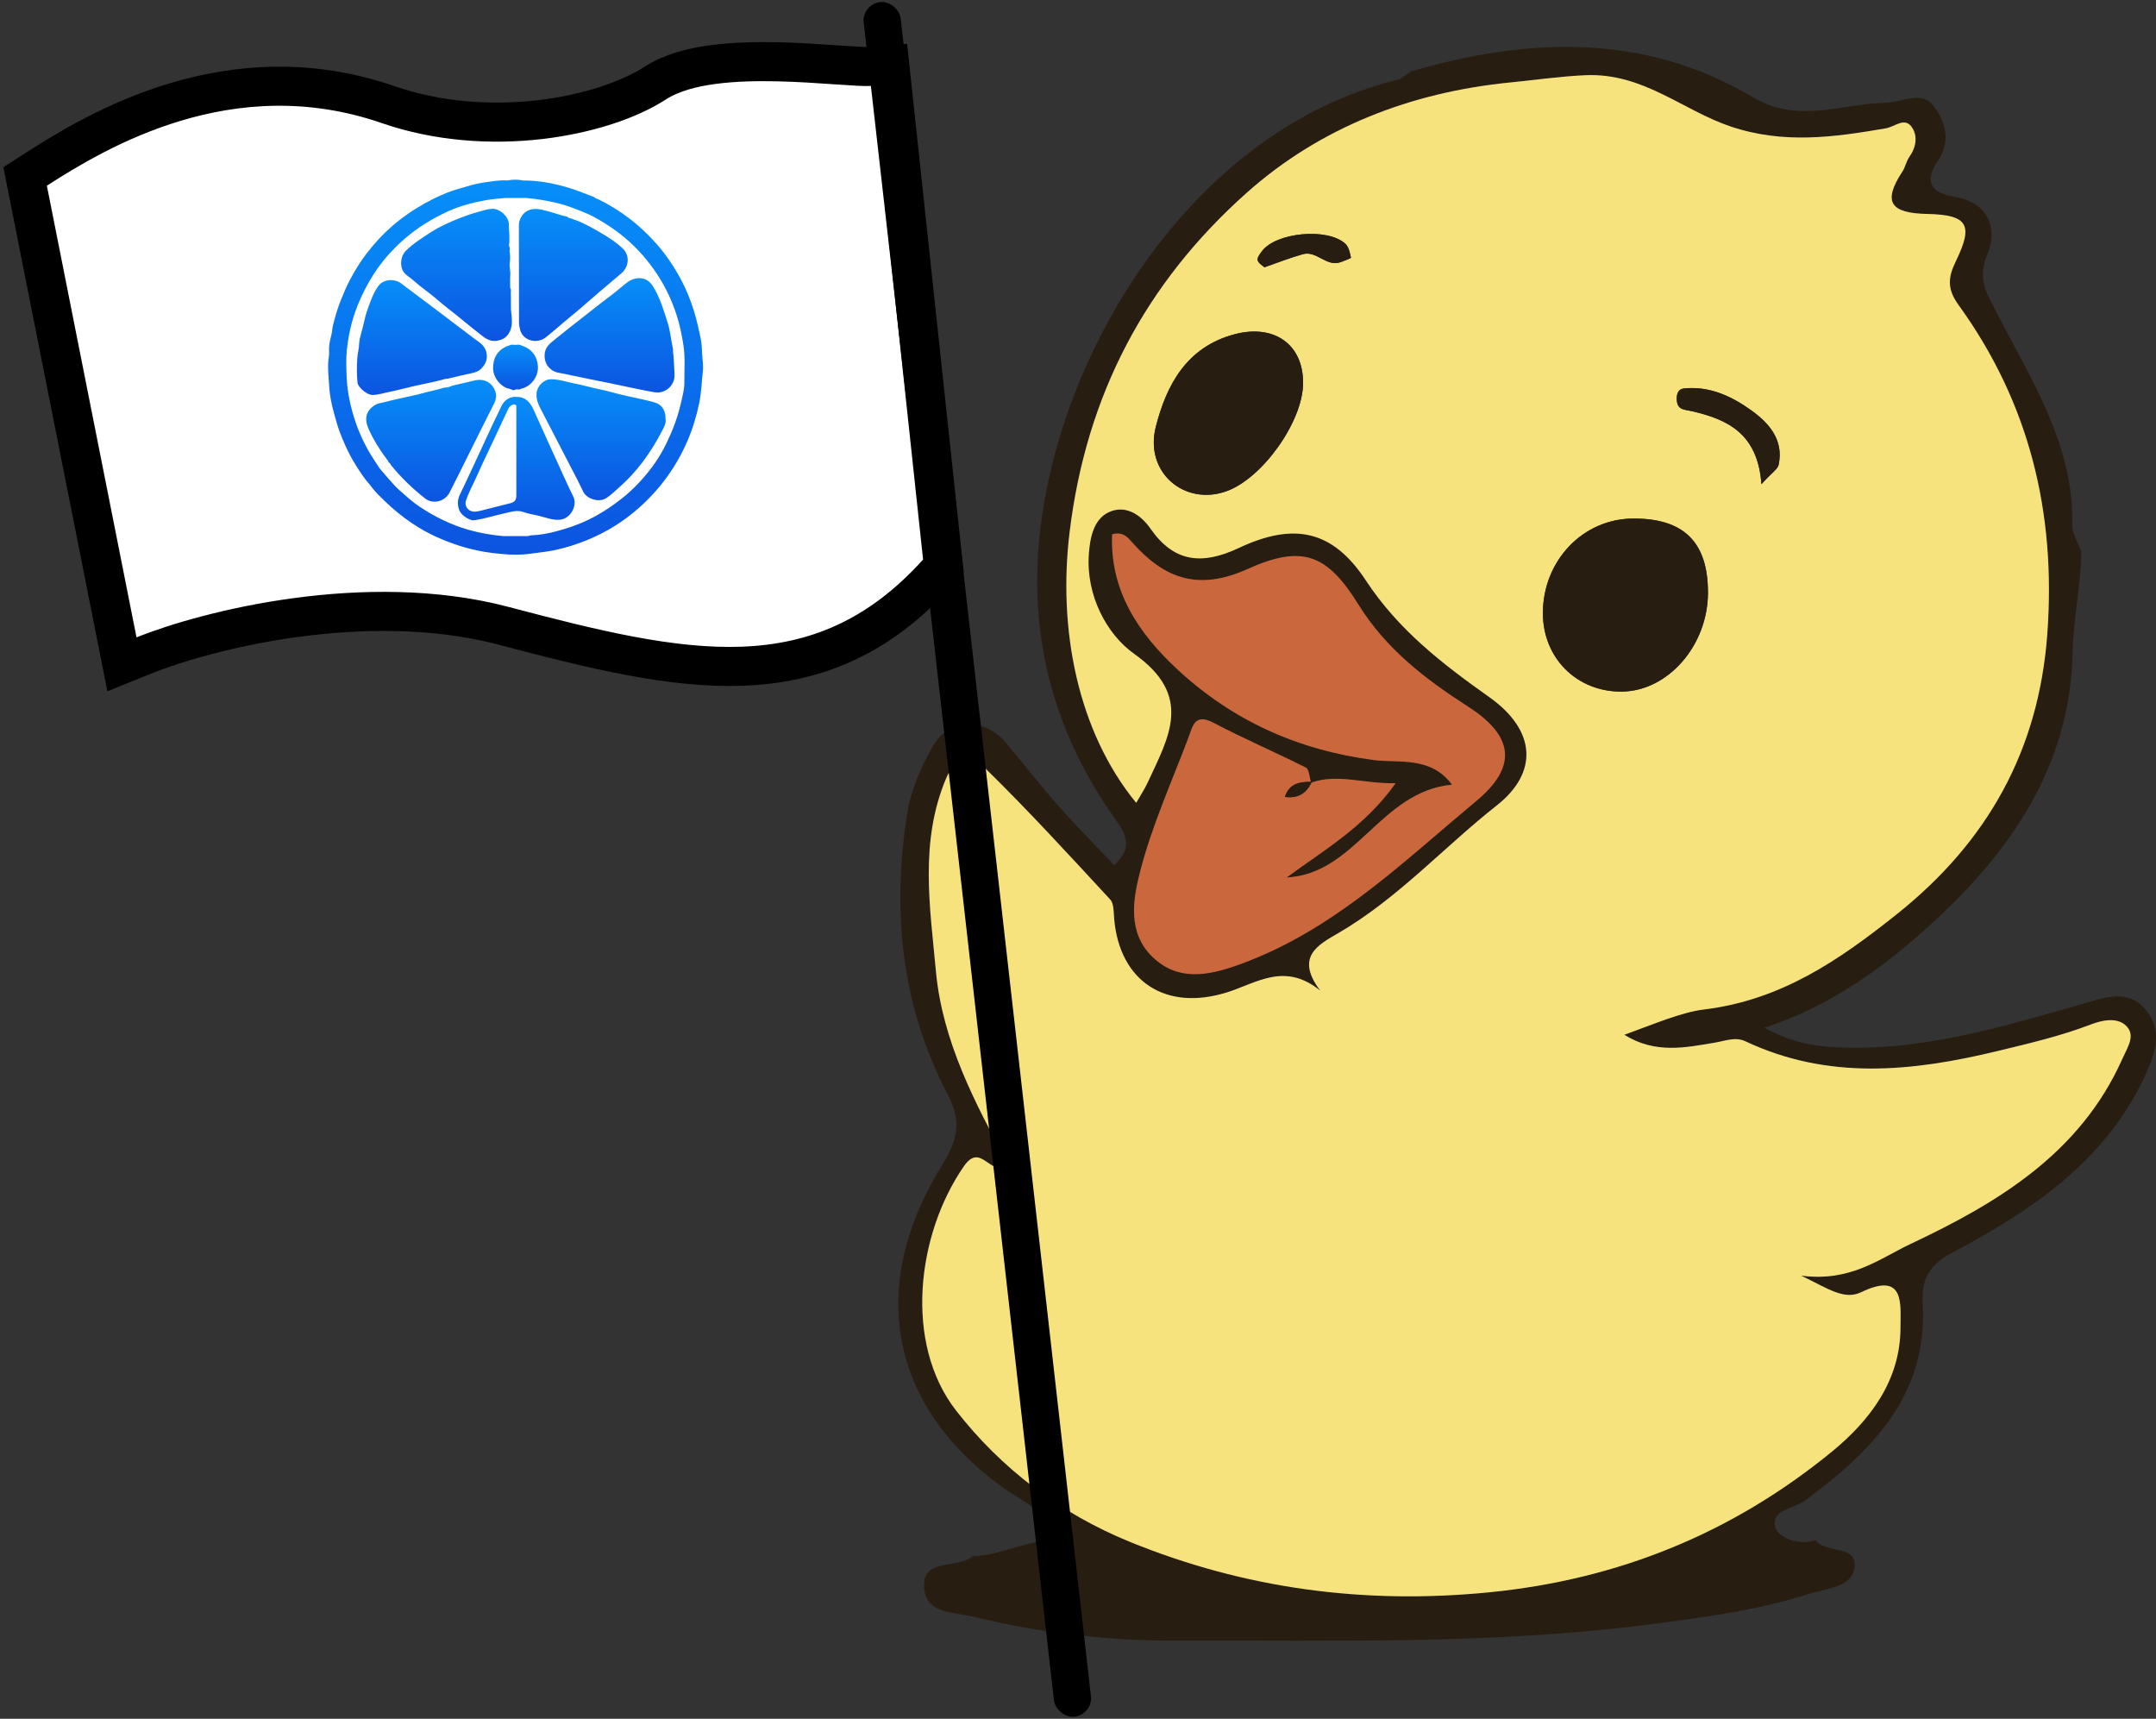 <svg width="276" height="220" viewBox="0 0 276 220" fill="none" xmlns="http://www.w3.org/2000/svg">
<rect x="0" y="0" width="276" height="220" fill="#333333" stroke="none"/>
<g clip-path="url(#clip0_2_852)">
<path d="M124.509 199.174C128.3 199.152 131.662 196.821 135.791 197.261C134.307 193.542 130.815 192.172 128.17 190.238C113.43 179.473 111.29 164.081 120.61 149.124C122.643 145.86 123.116 143.51 121.291 140.027C115.362 128.71 114.162 116.536 116.146 104.069C116.614 101.122 117.914 98.18 119.391 95.549C121.445 91.885 126.04 91.807 128.785 95.087C131.004 97.735 133.122 100.472 135.409 103.059C137.733 105.688 140.209 108.182 142.641 110.755C145.019 108.48 144.245 106.923 142.8 104.891C135.497 94.605 132.02 83.241 132.919 70.48C134.638 46.116 152.213 16.748 178.833 10.236C179.467 10.082 180.003 9.526 180.586 9.157C195.613 4.758 210.492 4.195 224.404 12.446C230.25 15.912 235.772 13.253 241.402 13.153C243.545 13.114 245.984 11.492 247.561 13.598C249.008 15.53 249.809 18.039 248.09 20.56C246.285 23.204 247.128 24.698 250.272 25.214C254.636 25.928 255.753 29.328 254.401 32.568C253.064 35.771 254.364 37.583 255.628 40.056C260.031 48.669 265.514 56.93 265.281 67.225C265.257 68.333 266.031 69.46 266.435 70.578C266.376 74.919 265.423 79.223 265.33 83.5C265.014 98.092 257.369 108.979 247.358 118.15C241.333 123.669 234.508 128.714 225.856 131.563C228.967 133.192 231.494 133.821 234.31 134.002C245.57 134.725 256.135 131.488 266.706 128.465C269.738 127.599 272.51 126.558 274.763 129.355C276.906 132.016 275.865 134.955 274.597 137.689C269.523 148.638 260.07 154.955 249.927 160.335C246.961 161.907 245.959 163.707 246.136 166.82C246.807 178.641 239.602 185.773 230.984 192.119C229.598 193.141 226.488 193.253 227.323 195.643C227.735 196.819 230.318 197.883 232.415 197.134C233.72 198.932 237.81 197.662 237.408 200.641C237.06 203.219 233.779 203.307 231.557 204.018C224.87 206.161 217.956 207.038 211.009 207.934C191.023 210.506 170.955 209.929 150.896 209.998C142.07 210.027 133.376 209.083 124.793 206.968C122.17 206.322 118.548 206.63 118.296 203.248C118.002 199.299 122.611 200.903 124.507 199.184L124.509 199.174ZM167.894 100.163L167.815 100.066C167.612 99.444 167.588 98.464 167.176 98.256C163.26 96.282 159.212 94.558 155.336 92.514C152.897 91.228 152.664 93.04 152.14 94.424C149.99 100.102 147.465 105.695 145.959 111.545C145.045 115.091 144.291 119.37 147.56 122.51C150.795 125.616 154.611 124.89 158.38 123.564C159.359 123.219 160.327 122.831 161.282 122.425C171.988 117.849 180.226 109.811 188.981 102.54C194.239 98.173 193.84 94.25 187.997 90.492C182.482 86.943 177.454 83.114 173.881 77.357C169.892 70.93 166.701 69.688 159.722 72.835C153.399 75.686 149.054 74.08 144.928 69.421C144.374 68.795 143.804 68.027 142.371 68.384C142.068 75.591 145.719 81.025 150.688 85.649C157.767 92.235 166.138 96.011 175.87 97.292C179.009 97.706 183.167 96.749 185.878 100.442C176.685 101.305 173.58 111.877 164.727 112.317C169.444 108.83 174.709 105.849 178.661 100.256C174.594 100.349 171.295 98.995 167.894 100.171V100.163ZM129.062 149C126.73 150.915 125.633 146.028 123.37 149.301C117.363 157.989 115.671 171.914 122.371 180.534C128.163 187.983 135.745 193.73 144.57 197.332C159.345 203.363 174.648 205.402 190.661 203.813C207.213 202.172 221.784 196.217 234.484 185.826C239.311 181.877 243.288 176.739 243.278 169.921C243.275 167.023 243.905 162.685 238.267 165.397C236.063 166.458 234.05 164.959 230.566 163.284C236.923 164.118 240.604 161.093 244.564 159.229C255.784 153.942 266.297 147.616 271.688 135.525C272.349 134.041 273.446 132.512 272.133 131.272C270.985 130.187 269.116 130.568 267.63 131.14C263.778 132.62 259.793 133.544 255.787 134.515C244.838 137.171 234.055 138.298 223.432 133.29C222.137 132.679 220.846 133.241 219.472 133.468C215.814 134.075 211.92 134.948 207.931 132.454C211.724 131.082 215.228 129.565 218.113 129.218C227.999 128.022 235.4 122.916 242.761 117.059C254.398 107.798 260.986 96.097 262.078 81.115C263.205 65.667 259.796 51.589 250.71 39.038C249.177 36.923 249.4 35.431 250.375 33.424C252.608 28.829 251.967 27.501 246.731 27.391C242.132 27.293 240.876 25.989 243.525 21.962C243.9 21.394 244.015 20.653 244.407 20.103C245.31 18.829 245.521 17.332 244.681 16.21C243.773 14.995 242.546 16.234 241.412 16.43C234.785 17.57 228.305 18.484 221.507 16.185C215.341 14.099 210.321 9.301 202.935 9.632C199.717 9.776 196.448 10.25 193.294 10.563C180.672 11.81 169.008 16.273 159.543 24.72C146.649 36.229 139.048 50.532 136.913 68.147C135.421 80.445 137.892 93.541 145.44 102.768C145.944 101.878 146.515 101.019 146.943 100.095C149.605 94.333 152.786 89.088 145.19 83.703C141.705 81.233 138.994 76.261 139.379 70.908C139.533 68.761 140.011 66.513 141.857 65.601C143.929 64.577 145.93 65.743 147.272 67.67C150.269 71.979 153.854 72.366 158.556 70.152C165.648 66.814 170.602 67.851 174.844 74.302C179.019 80.648 184.598 84.95 190.646 89.237C196.695 93.524 196.901 98.916 191.626 103.076C184.803 108.454 178.938 115.003 171.337 119.426C168.765 120.923 165.717 122.466 169.008 126.809C164.475 123.117 160.904 125.804 157.133 127.003C149.201 129.521 143.302 125.606 142.619 117.587C142.548 116.749 142.597 115.66 142.109 115.135C136.883 109.483 131.682 103.8 126.189 98.415C124.627 96.882 122.594 96.104 121.117 99.608C117.677 107.774 119.053 116.123 119.802 124.313C120.618 133.197 124.774 141.196 129.052 149.005L129.062 149Z" fill="#271D10"/>
<path d="M129.062 149C124.781 141.191 120.625 133.192 119.812 124.308C119.06 116.118 117.684 107.766 121.127 99.603C122.604 96.099 124.634 96.877 126.199 98.41C131.692 103.795 136.893 109.481 142.119 115.13C142.606 115.658 142.557 116.746 142.628 117.583C143.314 125.601 149.211 129.517 157.143 126.998C160.912 125.802 164.482 123.114 169.018 126.805C165.726 122.459 168.775 120.918 171.347 119.422C178.948 114.998 184.813 108.449 191.636 103.071C196.911 98.911 196.707 93.522 190.656 89.232C184.607 84.943 179.029 80.644 174.853 74.298C170.609 67.846 165.658 66.809 158.566 70.148C153.864 72.361 150.279 71.974 147.281 67.665C145.939 65.736 143.939 64.572 141.867 65.597C140.02 66.511 139.543 68.758 139.389 70.903C139.002 76.256 141.713 81.226 145.2 83.698C152.796 89.083 149.618 94.329 146.953 100.09C146.525 101.014 145.954 101.875 145.45 102.763C137.902 93.536 135.431 80.443 136.922 68.142C139.058 50.527 146.659 36.224 159.553 24.715C169.015 16.269 180.682 11.806 193.303 10.558C196.46 10.248 199.727 9.771 202.945 9.627C210.33 9.297 215.351 14.095 221.517 16.181C228.318 18.479 234.797 17.565 241.422 16.425C242.555 16.23 243.782 14.99 244.691 16.205C245.531 17.328 245.32 18.824 244.417 20.098C244.025 20.648 243.91 21.39 243.535 21.957C240.885 25.985 242.142 27.288 246.741 27.386C251.976 27.498 252.618 28.824 250.385 33.419C249.41 35.427 249.187 36.916 250.72 39.034C259.808 51.584 263.217 65.663 262.088 81.111C260.996 96.094 254.408 107.796 242.771 117.054C235.41 122.911 228.009 128.018 218.123 129.213C215.238 129.563 211.734 131.077 207.94 132.449C211.93 134.943 215.821 134.068 219.482 133.464C220.856 133.236 222.146 132.674 223.442 133.285C234.065 138.293 244.85 137.166 255.797 134.51C259.803 133.539 263.787 132.615 267.639 131.136C269.126 130.566 270.994 130.184 272.143 131.268C273.456 132.507 272.358 134.033 271.697 135.52C266.307 147.613 255.794 153.94 244.573 159.224C240.614 161.09 236.933 164.115 230.575 163.279C234.06 164.954 236.076 166.453 238.277 165.392C243.912 162.68 243.283 167.018 243.288 169.916C243.295 176.734 239.318 181.872 234.494 185.821C221.794 196.212 207.223 202.167 190.671 203.808C174.657 205.395 159.354 203.358 144.58 197.327C135.752 193.725 128.17 187.978 122.381 180.529C115.681 171.909 117.371 157.985 123.38 149.296C125.643 146.024 126.74 150.912 129.071 148.995L129.062 149ZM218.644 75.873C218.657 69.399 215.561 66.335 209.052 66.372C202.648 66.408 197.552 71.727 197.515 78.421C197.484 84.194 201.843 88.564 207.593 88.52C213.521 88.477 218.635 82.624 218.644 75.87V75.873ZM166.814 49.131C166.885 44.066 163.096 41.46 158.086 42.773C151.863 44.404 149.309 49.341 147.962 54.626C146.478 60.463 151.628 64.782 156.979 62.885C161.578 61.253 166.743 54.029 166.811 49.131H166.814ZM225.492 61.967C226.841 60.486 227.578 60.048 227.696 59.48C228.364 56.294 226.452 54.147 224.196 52.525C221.698 50.733 218.858 49.388 215.598 49.718C214.761 49.804 214.594 50.532 214.665 51.303C214.778 52.503 215.703 52.425 216.553 52.621C221.093 53.665 225.019 55.435 225.492 61.965V61.967ZM161.869 34.211C163.647 33.597 165.202 32.969 166.811 32.529C168.57 32.047 169.848 34.267 171.704 33.524C172.142 33.348 172.963 33.064 172.943 32.974C172.806 32.345 172.652 31.582 172.211 31.184C169.921 29.112 163.324 29.751 161.541 32.159C161.282 32.509 160.9 33.015 160.995 33.319C161.122 33.727 161.656 34.011 161.869 34.211Z" fill="#F7E37E"/>
<path d="M167.891 100.163C171.295 98.987 174.591 100.342 178.659 100.249C174.706 105.839 169.441 108.82 164.725 112.31C173.578 111.872 176.683 101.301 185.876 100.435C183.162 96.742 179.007 97.698 175.867 97.285C166.135 96.004 157.763 92.228 150.685 85.642C145.716 81.018 142.065 75.584 142.369 68.377C143.801 68.022 144.372 68.788 144.925 69.414C149.052 74.073 153.396 75.679 159.719 72.828C166.699 69.68 169.889 70.923 173.879 77.35C177.452 83.106 182.479 86.936 187.994 90.484C193.837 94.243 194.236 98.168 188.979 102.533C180.224 109.804 171.986 117.844 161.279 122.417C160.324 122.826 159.359 123.215 158.377 123.557C154.608 124.882 150.791 125.609 147.558 122.503C144.286 119.363 145.043 115.083 145.956 111.537C147.463 105.688 149.987 100.095 152.137 94.416C152.662 93.032 152.894 91.22 155.333 92.507C159.21 94.551 163.258 96.275 167.174 98.249C167.588 98.457 167.61 99.437 167.815 100.061C166.361 100.066 165.036 100.286 164.49 102.002C166.182 102.223 167.228 101.528 167.894 100.156L167.891 100.163Z" fill="#CB673C"/>
<path d="M218.642 75.872C218.63 82.627 213.519 88.476 207.59 88.523C201.843 88.567 197.481 84.197 197.513 78.423C197.55 71.73 202.646 66.408 209.05 66.374C215.559 66.337 218.654 69.402 218.642 75.875V75.872Z" fill="#271D10"/>
<path d="M166.811 49.131C166.743 54.029 161.578 61.253 156.979 62.885C151.631 64.782 146.478 60.464 147.962 54.626C149.307 49.339 151.861 44.404 158.086 42.773C163.094 41.46 166.885 44.066 166.814 49.131H166.811Z" fill="#271D10"/>
<path d="M225.489 61.967C225.019 55.438 221.091 53.667 216.551 52.623C215.701 52.428 214.775 52.506 214.663 51.305C214.589 50.535 214.756 49.806 215.596 49.721C218.855 49.39 221.696 50.735 224.194 52.528C226.452 54.147 228.362 56.296 227.693 59.483C227.576 60.048 226.838 60.486 225.489 61.97V61.967Z" fill="#271D10"/>
<path d="M161.869 34.211C161.656 34.011 161.12 33.727 160.995 33.319C160.902 33.015 161.282 32.509 161.541 32.159C163.324 29.753 169.921 29.115 172.211 31.184C172.652 31.582 172.806 32.345 172.943 32.974C172.963 33.064 172.142 33.348 171.704 33.524C169.848 34.265 168.57 32.047 166.811 32.529C165.202 32.969 163.647 33.597 161.869 34.211Z" fill="#271D10"/>
<path d="M167.891 100.163C167.228 101.535 166.179 102.23 164.487 102.01C165.033 100.293 166.358 100.073 167.813 100.068L167.889 100.163H167.891Z" fill="#271D10"/>
</g>
<path d="M15.024 82.071L15.612 85.032L18.412 83.903C26.401 80.679 46.854 75.449 64.477 80.104C75.881 83.116 85.992 85.615 95.064 85.273C104.357 84.924 112.522 81.607 120.023 73.299L120.772 72.469L120.653 71.357L114.157 10.726L113.897 8.303L111.468 8.501C110.824 8.553 109.386 8.464 107.126 8.307L107.001 8.299C104.89 8.152 102.292 7.972 99.598 7.911C96.857 7.849 93.942 7.907 91.258 8.266C88.622 8.618 85.958 9.291 83.895 10.626C80.618 12.747 75.328 14.591 69.13 15.311C62.964 16.027 56.096 15.606 49.691 13.393C29.419 6.39 12.316 16.747 4.65 21.664L3.216 22.584L3.548 24.255L15.024 82.071Z" fill="white" stroke="black" stroke-width="5"/>
<rect x="110.299" y="0.537" width="4.764" height="220.87" rx="2.382" transform="rotate(-6.47 110.299 0.537)" fill="black"/>
<g clip-path="url(#clip1_2_852)">
<path d="M89.885 45.276C89.859 44.62 89.828 43.956 89.695 43.318C89.436 42.08 89.169 40.843 88.782 39.63C88.385 38.386 87.903 37.183 87.305 36.029C86.396 34.273 85.303 32.633 83.988 31.152C81.871 28.768 79.386 26.859 76.513 25.465C76.286 25.475 76.173 25.262 75.987 25.195C74.978 24.829 73.995 24.4 72.964 24.084C71.006 23.484 69.022 23.095 66.969 23.099C66.299 22.966 65.629 22.966 64.959 23.099C63.862 23.023 62.787 23.244 61.715 23.397C60.755 23.534 59.821 23.858 58.88 24.117C57.274 24.559 55.782 25.253 54.343 26.052C52.854 26.879 51.449 27.852 50.158 28.977C48.98 30.005 47.934 31.146 46.977 32.385C46.165 33.435 45.48 34.557 44.851 35.719C44.376 36.597 44.002 37.516 43.624 38.442C43.199 39.483 42.905 40.546 42.63 41.626C42.532 42.015 42.53 42.422 42.437 42.797C42.28 43.425 42.12 44.043 42.118 44.692C42.118 44.982 42.159 45.278 42.11 45.559C41.876 46.896 42.075 48.234 42.152 49.56C42.219 50.721 42.476 51.874 42.793 53.01C42.998 53.747 43.193 54.488 43.458 55.201C43.986 56.627 44.61 58.016 45.409 59.312C45.989 60.252 46.577 61.194 47.328 62.016C47.662 62.484 48.033 62.921 48.437 63.329C49.505 64.412 50.615 65.438 51.849 66.343C52.923 67.13 54.038 67.836 55.224 68.416C57.115 69.339 59.083 70.034 61.158 70.473C62.221 70.698 63.294 70.819 64.357 70.918C65.538 71.028 66.747 71.042 67.939 70.866C68.876 70.728 69.817 70.654 70.753 70.466C72.576 70.1 74.327 69.521 76.006 68.762C78.424 67.669 80.599 66.184 82.518 64.338C83.953 62.958 85.205 61.435 86.269 59.745C86.919 58.713 87.483 57.637 87.966 56.529C88.652 54.954 89.15 53.314 89.503 51.623C89.787 50.262 89.828 48.884 89.977 47.514C90.058 46.765 89.916 46.021 89.886 45.275L89.885 45.276ZM47.883 61.061C47.968 60.969 48.048 60.874 48.123 60.777C48.047 60.874 47.968 60.969 47.883 61.061ZM66.931 68.699C67.002 68.704 67.074 68.709 67.145 68.709C67.075 68.709 67.003 68.703 66.931 68.699ZM87.606 48.983C87.614 49.765 87.404 50.556 87.231 51.33C87.024 52.26 86.762 53.176 86.441 54.079C86.123 54.973 85.745 55.837 85.34 56.688C84.814 57.792 84.179 58.844 83.445 59.818C82.385 61.225 81.196 62.516 79.814 63.634C78.477 64.717 77.061 65.661 75.524 66.427C74.129 67.124 72.663 67.63 71.159 68.02C70.131 68.287 69.088 68.489 68.019 68.518C67.867 68.523 67.717 68.585 67.566 68.621C66.527 68.621 65.487 68.621 64.448 68.621C62.934 68.486 61.442 68.234 59.98 67.816C57.74 67.176 55.677 66.156 53.742 64.874C52.841 64.277 52.041 63.55 51.231 62.833C50.264 61.978 49.489 60.958 48.64 60C48.513 60.214 48.381 60.425 48.236 60.626C48.381 60.426 48.513 60.215 48.64 60C48.388 59.622 48.135 59.247 47.888 58.868C46.783 57.173 45.917 55.37 45.322 53.427C44.791 51.693 44.432 49.944 44.373 48.129C44.336 47.004 44.286 45.874 44.405 44.761C44.527 43.611 44.727 42.463 45.031 41.338C45.57 39.353 46.403 37.491 47.443 35.733C48.598 33.781 50.061 32.066 51.782 30.578C53.472 29.116 55.36 27.96 57.383 27.038C58.89 26.352 60.499 25.945 62.123 25.637C62.944 25.482 63.786 25.438 64.618 25.344C65.543 25.344 66.47 25.344 67.396 25.344C68.639 25.454 69.865 25.65 71.085 25.932C72.642 26.293 74.105 26.888 75.56 27.518C77.158 28.346 78.661 29.314 80.043 30.478C81.638 31.822 82.979 33.377 84.126 35.108C85.233 36.78 86.064 38.587 86.668 40.492C87.048 41.687 87.284 42.913 87.483 44.157C87.741 45.77 87.589 47.376 87.607 48.982L87.606 48.983Z" fill="url(#paint0_linear_2_852)"/>
<path d="M86.157 45.012C86.157 44.845 86.173 44.755 86.154 44.673C85.898 43.559 85.822 42.411 85.472 41.314C84.959 39.703 84.487 38.074 83.577 36.628C83.175 35.99 82.597 35.592 81.788 35.603C81.089 35.614 80.53 35.939 80.02 36.355C79.334 36.914 78.66 37.494 77.952 38.019C76.792 38.878 75.678 39.792 74.536 40.672C73.313 41.614 72.11 42.582 70.907 43.548C70.28 44.051 69.772 44.509 69.718 45.391C69.664 46.28 70.06 47.074 70.886 47.502C71.281 47.707 71.711 47.744 72.112 47.826C73.276 48.066 74.439 48.322 75.605 48.554C77.104 48.852 78.603 49.15 80.096 49.476C81.089 49.692 82.087 49.889 83.082 50.081C83.47 50.155 83.878 50.256 84.318 50.23C85.428 50.164 86.425 49.169 86.35 47.891C86.292 46.904 86.274 45.917 86.157 45.013V45.012Z" fill="url(#paint1_linear_2_852)"/>
<path d="M83.886 51.539C83.146 51.309 82.382 51.16 81.626 50.982C80.608 50.745 79.577 50.557 78.574 50.27C77.911 50.08 77.238 49.925 76.571 49.788C75.56 49.581 74.573 49.283 73.558 49.091C72.546 48.9 71.568 48.531 70.516 48.546C69.581 48.558 68.753 49.429 68.683 50.365C68.618 51.222 68.993 51.909 69.355 52.612C70.63 55.089 71.92 57.56 73.2 60.035C73.695 60.991 74.2 61.944 74.659 62.92C75.106 63.87 76.675 64.365 77.608 63.76C78.202 63.375 78.694 62.878 79.222 62.418C81.546 60.39 83.308 57.928 84.724 55.21C84.991 54.697 85.311 54.156 85.201 53.579C85.199 52.542 84.745 51.807 83.886 51.541V51.539Z" fill="url(#paint2_linear_2_852)"/>
<path d="M52.769 35.769C53.409 36.332 54.077 36.867 54.765 37.377C55.647 38.032 56.447 38.795 57.322 39.461C58.65 40.474 59.907 41.575 61.23 42.594C61.926 43.13 62.557 43.772 63.592 43.619C64.188 43.531 64.642 43.325 65.004 42.853C65.778 41.844 65.496 40.712 65.409 39.6C65.406 38.845 65.407 38.09 65.395 37.334C65.393 37.189 65.469 37.02 65.315 36.898C65.315 36.319 65.281 35.737 65.325 35.163C65.363 34.655 65.174 34.165 65.251 33.666C65.329 33.149 65.312 32.639 65.23 32.127C65.23 31.916 65.334 31.69 65.15 31.501C65.292 30.567 65.154 29.635 65.141 28.703C65.124 27.686 63.947 26.704 63.068 26.728C62.305 26.749 61.624 27.026 60.915 27.212C60.237 27.391 59.575 27.635 58.921 27.89C57.624 28.397 56.347 28.958 55.173 29.714C54.046 30.439 52.917 31.152 51.946 32.107C51.284 32.755 51.126 34.066 51.69 34.834C51.991 35.243 52.416 35.457 52.77 35.769H52.769Z" fill="url(#paint3_linear_2_852)"/>
<path d="M49.893 50.15C50.918 49.95 51.925 49.66 52.943 49.432C54.319 49.123 55.709 48.873 57.067 48.484C57.167 48.476 57.271 48.481 57.369 48.459C58.329 48.237 59.285 47.994 60.25 47.795C60.724 47.698 61.178 47.59 61.539 47.246C62.136 46.679 62.446 46.03 62.281 45.168C62.11 44.285 61.456 43.858 60.8 43.41C59.202 42.197 57.605 40.98 56.005 39.771C54.458 38.604 52.904 37.445 51.355 36.278C50.515 35.646 49.054 35.672 48.372 36.69C48.018 37.218 47.733 37.777 47.509 38.371C47.165 39.285 46.807 40.19 46.615 41.158C46.52 41.635 46.38 42.112 46.254 42.586C46.123 43.075 45.984 43.574 45.97 44.061C45.951 44.668 45.774 45.24 45.739 45.84C45.679 46.893 45.649 47.942 45.77 48.992C45.84 49.589 46.988 50.571 47.709 50.555C48.466 50.538 49.168 50.291 49.893 50.15Z" fill="url(#paint4_linear_2_852)"/>
<path d="M66.58 42.2C66.929 43.611 68.735 44.08 69.882 43.172C70.91 42.358 71.879 41.474 72.896 40.647C74.18 39.602 75.413 38.494 76.672 37.417C77.632 36.596 78.596 35.779 79.562 34.965C80.489 34.184 80.679 32.717 79.727 31.815C78.891 31.021 77.936 30.405 76.951 29.824C75.623 29.04 74.279 28.29 72.78 27.871C72.708 27.776 72.604 27.733 72.494 27.709C71.449 27.477 70.454 27.079 69.403 26.847C68.004 26.539 66.895 26.932 66.46 28.407C66.448 28.566 66.426 28.725 66.426 28.883C66.427 33.007 66.427 37.13 66.44 41.253C66.44 41.569 66.499 41.879 66.579 42.201L66.58 42.2Z" fill="url(#paint5_linear_2_852)"/>
<path d="M63.254 51.646C63.684 50.799 63.543 50.023 62.984 49.348C62.423 48.672 61.631 48.513 60.78 48.69C60.377 48.775 59.981 48.892 59.579 48.98C58.812 49.147 58.04 49.289 57.308 49.584C57.127 49.617 56.95 49.581 56.759 49.644C55.876 49.934 54.956 50.081 54.061 50.34C53.292 50.562 52.492 50.706 51.708 50.887C50.944 51.065 50.172 51.218 49.417 51.428C48.946 51.56 48.43 51.579 48.008 51.839C46.864 52.545 46.596 53.584 47.189 54.911C47.821 56.324 48.65 57.641 49.588 58.88C49.618 58.91 49.649 58.941 49.679 58.971C49.693 59.036 49.678 59.115 49.763 59.144C49.793 59.231 49.857 59.283 49.937 59.321C49.978 59.396 50.008 59.48 50.061 59.545C51.346 61.131 52.812 62.54 54.412 63.797C55.413 64.584 56.946 64.214 57.544 63.053C58.378 61.434 59.178 59.797 59.992 58.168C61.078 55.993 62.152 53.812 63.254 51.645V51.646Z" fill="url(#paint6_linear_2_852)"/>
<path d="M72.445 61.572C71.632 59.8 70.826 58.025 70.021 56.25C69.448 54.987 68.882 53.721 68.312 52.458C67.878 51.493 67.264 50.768 66.066 50.803C65.295 50.734 64.569 51.21 64.213 51.939C63.801 52.78 63.392 53.622 62.996 54.471C62.19 56.199 61.394 57.932 60.59 59.66C60.028 60.87 59.467 62.079 58.884 63.279C58.554 63.958 58.531 64.631 58.804 65.327C59.052 65.96 60.134 66.665 60.684 66.591C62.007 66.414 63.272 65.989 64.571 65.708C65.402 65.528 66.186 65.228 67.063 65.554C67.682 65.785 68.354 65.865 68.999 66.027C69.865 66.243 70.703 66.584 71.629 66.529C73.034 66.445 73.96 64.688 73.394 63.569C73.062 62.914 72.753 62.243 72.446 61.574L72.445 61.572ZM66.1 57.912C66.1 59.748 66.1 61.585 66.1 63.422C66.1 63.957 65.896 64.261 65.384 64.395C64.171 64.712 62.95 64.999 61.737 65.319C61.417 65.404 61.108 65.474 60.775 65.489C59.989 65.525 59.404 64.823 59.654 64.068C60.01 62.99 60.573 62 61.029 60.965C61.729 59.38 62.491 57.824 63.226 56.254C63.844 54.933 64.462 53.611 65.084 52.292C65.164 52.123 65.29 51.999 65.458 51.895C65.63 51.787 65.79 51.706 65.972 51.799C66.144 51.886 66.1 52.074 66.1 52.23C66.101 54.124 66.1 56.019 66.1 57.913V57.912Z" fill="url(#paint7_linear_2_852)"/>
<path d="M64.748 44.375C63.628 44.934 63.139 45.828 63.119 47.096C63.101 48.355 64.195 49.613 65.226 49.762C65.482 49.823 65.717 50.067 66.006 49.854C66.064 49.846 66.123 49.839 66.181 49.831C66.356 49.838 66.536 49.9 66.692 49.763C67.902 49.517 68.904 48.305 68.862 46.971C68.821 45.647 68.063 44.599 66.69 44.207C66.506 44.062 66.296 44.133 66.094 44.138C66.034 44.138 65.973 44.138 65.913 44.138C65.679 44.123 65.443 44.08 65.223 44.206C65.063 44.261 64.895 44.3 64.746 44.375H64.748Z" fill="url(#paint8_linear_2_852)"/>
</g>
<defs>
<linearGradient id="paint0_linear_2_852" x1="66.001" y1="23" x2="66.001" y2="70.999" gradientUnits="userSpaceOnUse">
<stop stop-color="#068FF9"/>
<stop offset="1" stop-color="#0C54E0"/>
</linearGradient>
<linearGradient id="paint1_linear_2_852" x1="78.034" y1="35.603" x2="78.034" y2="50.234" gradientUnits="userSpaceOnUse">
<stop stop-color="#068FF9"/>
<stop offset="1" stop-color="#0C54E0"/>
</linearGradient>
<linearGradient id="paint2_linear_2_852" x1="76.949" y1="48.545" x2="76.949" y2="64.025" gradientUnits="userSpaceOnUse">
<stop stop-color="#068FF9"/>
<stop offset="1" stop-color="#0C54E0"/>
</linearGradient>
<linearGradient id="paint3_linear_2_852" x1="58.438" y1="26.728" x2="58.438" y2="43.642" gradientUnits="userSpaceOnUse">
<stop stop-color="#068FF9"/>
<stop offset="1" stop-color="#0C54E0"/>
</linearGradient>
<linearGradient id="paint4_linear_2_852" x1="54.006" y1="35.854" x2="54.006" y2="50.555" gradientUnits="userSpaceOnUse">
<stop stop-color="#068FF9"/>
<stop offset="1" stop-color="#0C54E0"/>
</linearGradient>
<linearGradient id="paint5_linear_2_852" x1="73.391" y1="26.75" x2="73.391" y2="43.638" gradientUnits="userSpaceOnUse">
<stop stop-color="#068FF9"/>
<stop offset="1" stop-color="#0C54E0"/>
</linearGradient>
<linearGradient id="paint6_linear_2_852" x1="55.195" y1="48.623" x2="55.195" y2="64.214" gradientUnits="userSpaceOnUse">
<stop stop-color="#068FF9"/>
<stop offset="1" stop-color="#0C54E0"/>
</linearGradient>
<linearGradient id="paint7_linear_2_852" x1="66.09" y1="50.796" x2="66.09" y2="66.596" gradientUnits="userSpaceOnUse">
<stop stop-color="#068FF9"/>
<stop offset="1" stop-color="#0C54E0"/>
</linearGradient>
<linearGradient id="paint8_linear_2_852" x1="65.991" y1="44.116" x2="65.991" y2="49.94" gradientUnits="userSpaceOnUse">
<stop stop-color="#068FF9"/>
<stop offset="1" stop-color="#0C54E0"/>
</linearGradient>
<clipPath id="clip0_2_852">
<rect width="161" height="204" fill="white" transform="translate(115 6)"/>
</clipPath>
<clipPath id="clip1_2_852">
<rect width="48" height="48" fill="white" transform="translate(42 23)"/>
</clipPath>
</defs>
</svg>
